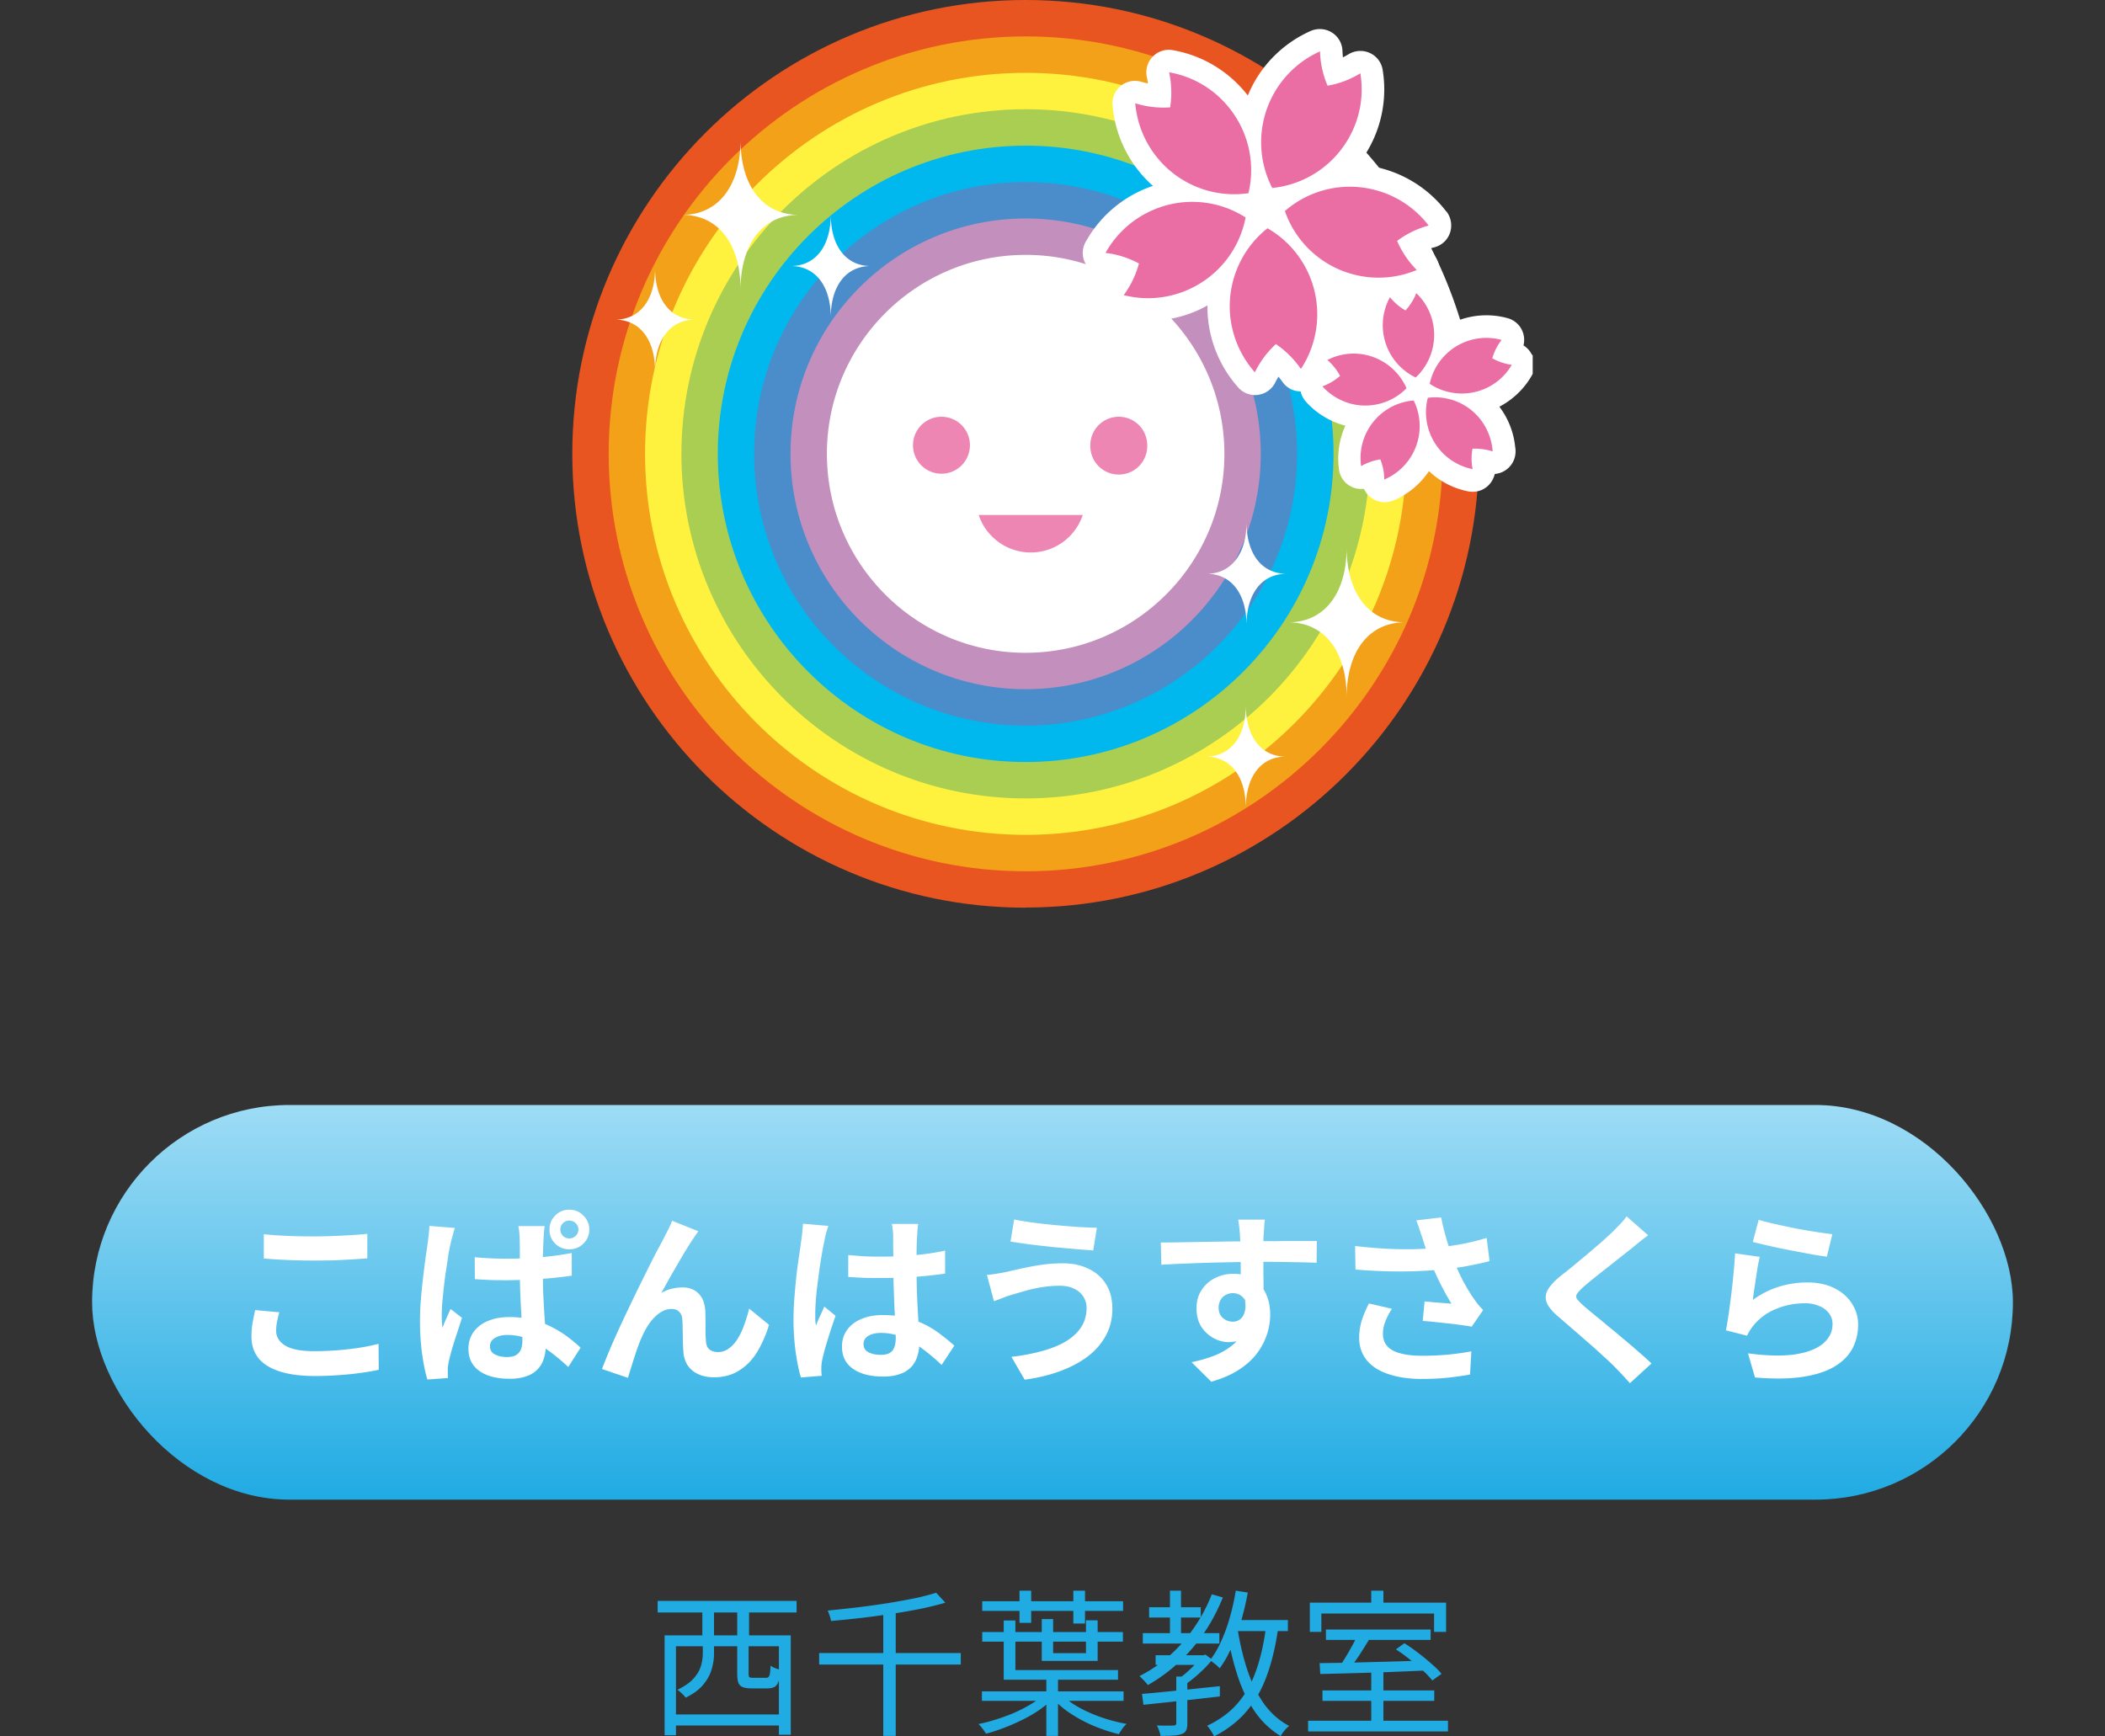 <svg width="160" height="132" fill="none" xmlns="http://www.w3.org/2000/svg"><rect width="100%" height="100%" fill="#333333" stroke="none"/><g clip-path="url(#clip0_2048_294)"><path d="M77.947 68.99c18.995 0 34.456-15.468 34.465-34.495C112.412 15.478 96.962 0 77.965 0 58.96 0 43.5 15.468 43.5 34.495 43.5 53.513 58.95 69 77.947 69v-.01z" fill="#E95520"/><path d="M77.957 66.233c17.472 0 31.691-14.226 31.7-31.728 0-17.492-14.209-31.736-31.69-31.736-17.473 0-31.692 14.225-31.701 31.727 0 17.492 14.209 31.737 31.69 31.737z" fill="#F4A11A"/><path d="M77.958 63.465c15.949 0 28.926-12.993 28.936-28.96 0-15.967-12.968-28.969-28.927-28.969-15.958 0-28.936 12.983-28.936 28.96 0 15.967 12.978 28.968 28.927 28.968z" fill="#FFF23F"/><path d="M77.955 60.695c14.425 0 26.161-11.75 26.171-26.191 0-14.442-11.736-26.201-26.162-26.201-14.425 0-26.162 11.75-26.171 26.191 0 14.442 11.736 26.201 26.162 26.201z" fill="#A9CE52"/><path d="M77.956 57.929c12.902 0 23.406-10.507 23.406-23.424S90.867 11.072 77.965 11.072 54.559 21.58 54.559 34.496s10.494 23.433 23.397 23.433z" fill="#00B8EE"/><path d="M77.953 55.16c11.378 0 20.641-9.264 20.641-20.656s-9.253-20.665-20.632-20.665c-11.379 0-20.642 9.264-20.642 20.656 0 11.391 9.254 20.665 20.633 20.665z" fill="#4B8CCA"/><path d="M77.953 52.392c9.856 0 17.877-8.02 17.877-17.887s-8.012-17.898-17.867-17.898-17.877 8.022-17.877 17.888c0 9.867 8.012 17.898 17.867 17.898z" fill="#C38FBD"/><path d="M77.954 49.624c8.332 0 15.112-6.778 15.112-15.12 0-8.341-6.77-15.129-15.102-15.129s-15.112 6.779-15.112 15.12 6.77 15.13 15.102 15.13zm16.794-9.923c0 2.41 1.166 3.917 3.038 3.917-1.871 0-3.038 1.506-3.038 3.916 0-2.41-1.166-3.916-3.037-3.916 1.871 0 3.037-1.507 3.037-3.917zm-.054 13.897c0 2.41 1.166 3.916 3.037 3.916-1.871 0-3.037 1.506-3.037 3.917 0-2.41-1.166-3.917-3.038-3.917 1.872 0 3.038-1.506 3.038-3.916zm7.665-11.995c0 3.512 1.702 5.706 4.429 5.706-2.727 0-4.429 2.193-4.429 5.705 0-3.512-1.702-5.705-4.43-5.705 2.728 0 4.43-2.194 4.43-5.706zM63.147 16.307c0 2.41-1.166 3.916-3.038 3.916 1.872 0 3.038 1.506 3.038 3.917 0-2.41 1.166-3.917 3.037-3.917-1.871 0-3.037-1.506-3.037-3.916zm-6.858-5.678c0 3.512-1.703 5.705-4.43 5.705 2.727 0 4.43 2.194 4.43 5.706 0-3.512 1.702-5.706 4.429-5.706-2.727 0-4.43-2.193-4.43-5.705zm-6.498 9.754c0 2.41-1.166 3.916-3.037 3.916 1.871 0 3.037 1.507 3.037 3.917 0-2.41 1.167-3.917 3.038-3.917-1.871 0-3.038-1.506-3.038-3.916zM98.44 6.618s-.113-.028-.15 0l-1.957 1.657-.028.028-6.16 9.99s-.028.093 0 .131l5.257 7.193s.057.047.094.047l15.742.066s.076-.02.094-.047a.128.128 0 00.019-.104c-2.012-7.56-6.601-14.3-12.94-18.97l.029.009z" fill="#fff"/><path d="M109.948 16.1a9.136 9.136 0 00-4.956-3.305 9.27 9.27 0 00-1.759-.292 9.63 9.63 0 00.865-1.318 9.172 9.172 0 00.997-5.875 1.701 1.701 0 00-.969-1.28 1.736 1.736 0 00-1.608.085 6.51 6.51 0 01-.442.245 8.629 8.629 0 01-.037-.5 1.707 1.707 0 00-.809-1.393 1.736 1.736 0 00-1.608-.113 9.224 9.224 0 00-4.373 4.049c-.15.282-.282.564-.404.856a9.22 9.22 0 00-5.699-3.446 1.692 1.692 0 00-1.533.5 1.704 1.704 0 00-.442 1.543c.038.17.066.33.085.49-.16-.038-.32-.075-.48-.122a1.706 1.706 0 00-1.58.3 1.72 1.72 0 00-.63 1.479 9.232 9.232 0 003.066 6.129 9.183 9.183 0 00-5.116 4.265 1.713 1.713 0 00-.028 1.61 1.73 1.73 0 001.317.932c.169.019.329.047.498.084a4.013 4.013 0 01-.282.415 1.692 1.692 0 00-.226 1.59c.198.537.64.942 1.195 1.084a9.32 9.32 0 005.943-.471c.291-.123.573-.273.846-.424 0 .254 0 .5.019.753a9.249 9.249 0 002.323 5.489c.329.367.79.574 1.279.574.075 0 .15 0 .225-.018a1.702 1.702 0 001.308-.942c.075-.15.16-.301.244-.442.103.131.207.263.3.395.32.47.857.734 1.43.734.574 0 1.101-.301 1.411-.772a9.218 9.218 0 001.373-6.712c.235.084.47.16.715.226.78.207 1.579.31 2.388.31a9.084 9.084 0 003.555-.715 1.72 1.72 0 001.025-1.243 1.708 1.708 0 00-.461-1.544 5.939 5.939 0 01-.338-.367c.15-.057.31-.113.479-.15a1.708 1.708 0 001.166-1.112 1.753 1.753 0 00-.263-1.59l-.009.009z" fill="#fff"/><path d="M116.448 26.982a1.73 1.73 0 00-.649-.725 1.712 1.712 0 00-1.203-2.071 6.099 6.099 0 00-3.922.235s-.019 0-.019.01a6.091 6.091 0 00-1.786-3.38 1.696 1.696 0 00-1.543-.434c-.329.076-.62.236-.855.471a1.708 1.708 0 00-2.295.697 6.05 6.05 0 00-.733 3.427 6.112 6.112 0 00-3.311.65 1.713 1.713 0 00-.761 2.278 1.685 1.685 0 00-.49.838c-.14.555 0 1.139.386 1.563a6.064 6.064 0 002.991 1.817 6.064 6.064 0 00-.48 3.342c.075.565.433 1.054.94 1.299.301.15.631.198.96.16.131.301.348.556.63.734.282.189.611.283.94.283.226 0 .451-.047.668-.132a6.09 6.09 0 002.699-2.231 6.049 6.049 0 003 1.544c.112.019.225.028.329.028.451 0 .884-.179 1.203-.499.235-.235.395-.537.471-.857a1.714 1.714 0 001.579-1.713 1.86 1.86 0 00-.028-.33 6.076 6.076 0 00-1.203-3.069 6.085 6.085 0 002.445-2.335c.291-.49.31-1.092.065-1.61l-.028.01z" fill="#fff"/><path d="M106.193 18.312a7.122 7.122 0 012.398-1.168 7.523 7.523 0 00-4.034-2.692 7.526 7.526 0 00-6.893 1.591 7.527 7.527 0 005.182 4.81 7.512 7.512 0 004.843-.329 7.033 7.033 0 01-1.496-2.212zm-9.202 7.852a7.333 7.333 0 011.89 1.883 7.55 7.55 0 001.223-4.698 7.541 7.541 0 00-3.762-5.997 7.575 7.575 0 00-2.85 6.477 7.59 7.59 0 001.89 4.472 7.154 7.154 0 011.6-2.147l.009.01zm-10.421-6.13a7.263 7.263 0 01-1.156 2.4 7.482 7.482 0 004.833-.385 7.55 7.55 0 004.43-5.517 7.509 7.509 0 00-7.044-.565 7.526 7.526 0 00-3.602 3.257 7.098 7.098 0 012.549.81h-.01zm2.371-11.873a7.121 7.121 0 01-2.652-.31c.141 1.6.78 3.173 1.947 4.453a7.526 7.526 0 006.658 2.382 7.556 7.556 0 00-1.778-6.854 7.445 7.445 0 00-4.25-2.335c.188.904.216 1.808.075 2.674v-.01zm11.967-1.647a7.097 7.097 0 01-.574-2.608 7.559 7.559 0 00-3.564 3.305 7.577 7.577 0 00-.066 7.08 7.564 7.564 0 005.887-3.926 7.446 7.446 0 00.809-4.792c-.79.48-1.636.8-2.501.941h.009zm12.522 20.713c.141-.49.376-.96.706-1.384a4.359 4.359 0 00-2.822.17 4.403 4.403 0 00-2.642 3.163 4.41 4.41 0 004.1.414 4.359 4.359 0 002.135-1.854 4.157 4.157 0 01-1.477-.5v-.009zm-1.515 6.883a4.36 4.36 0 011.542.207 4.482 4.482 0 00-1.081-2.617 4.368 4.368 0 00-3.847-1.46 4.396 4.396 0 00.96 4.011 4.402 4.402 0 002.445 1.412 4.103 4.103 0 01-.01-1.553h-.009zm-6.999.818c.197.47.301.988.301 1.525a4.407 4.407 0 002.238-6.007 4.377 4.377 0 00-3.47 2.213 4.353 4.353 0 00-.527 2.777 4.212 4.212 0 011.467-.518l-.009.01zm-3.065-6.346a4.334 4.334 0 01-1.335.79 4.42 4.42 0 002.463 1.384 4.388 4.388 0 003.931-1.242 4.404 4.404 0 00-3.225-2.561 4.343 4.343 0 00-2.793.414c.404.348.733.763.968 1.215h-.009zm4.984-4.979a4.297 4.297 0 01-1.185-1.007 4.407 4.407 0 001.956 6.1 4.424 4.424 0 001.354-3.897 4.381 4.381 0 00-1.307-2.514 4.24 4.24 0 01-.828 1.318h.01z" fill="#EA6DA4"/><path d="M73.724 33.846a2.164 2.164 0 01-2.163 2.165 2.164 2.164 0 010-4.33c1.195 0 2.163.97 2.163 2.165zm9.151 0a2.164 2.164 0 104.326 0 2.164 2.164 0 00-2.163-2.165c-1.194 0-2.163.97-2.163 2.165zm-8.485 5.301a4.177 4.177 0 003.96 2.852 4.165 4.165 0 003.95-2.852h-7.91z" fill="#ED86B3"/></g><rect x="7" y="84" width="146" height="30" rx="15" fill="url(#paint0_linear_2048_294)"/><path d="M20.052 93.822c.513.056 1.092.098 1.736.126.644.028 1.335.042 2.072.042.457 0 .929-.01 1.414-.028.495-.019.97-.042 1.428-.07.457-.028.863-.06 1.218-.098v1.862a60.102 60.102 0 01-2.632.154c-.495.01-.966.014-1.414.014a45.568 45.568 0 01-3.822-.154v-1.848zm1.176 5.936a11.34 11.34 0 00-.168.714c-.047.233-.07.467-.07.7 0 .448.224.817.672 1.106.457.289 1.19.434 2.198.434.635 0 1.246-.023 1.834-.07a21.13 21.13 0 001.666-.196 13.307 13.307 0 001.414-.294l.014 1.974c-.41.093-.868.173-1.372.238-.504.075-1.05.131-1.638.168-.579.047-1.195.07-1.848.07-1.064 0-1.955-.117-2.674-.35-.719-.233-1.255-.569-1.61-1.008-.355-.448-.532-.994-.532-1.638 0-.411.033-.784.098-1.12.065-.336.126-.635.182-.896l1.834.168zm14.854-4.186a26.172 26.172 0 002.45.112 29.1 29.1 0 002.562-.112 23.49 23.49 0 002.366-.322v1.722a28.23 28.23 0 01-2.38.252c-.85.056-1.699.089-2.548.098-.41 0-.817-.005-1.218-.014a56.732 56.732 0 01-1.218-.07l-.014-1.666zm5.32-2.366c-.019.13-.037.275-.056.434l-.028.462a77.514 77.514 0 00-.056 1.47v.966c0 .644.01 1.241.028 1.792.028.55.056 1.064.084 1.54.037.467.065.901.084 1.302.019.392.028.756.028 1.092 0 .364-.051.705-.154 1.022a1.953 1.953 0 01-.462.798 2.03 2.03 0 01-.854.532c-.345.131-.77.196-1.274.196-.97 0-1.736-.196-2.296-.588-.56-.392-.84-.957-.84-1.694 0-.476.126-.896.378-1.26a2.5 2.5 0 011.078-.84c.467-.205 1.017-.308 1.652-.308a6.8 6.8 0 011.806.224 6.7 6.7 0 011.47.56c.448.233.85.485 1.204.756.355.271.667.532.938.784l-.938 1.47a15.487 15.487 0 00-1.582-1.302 6.94 6.94 0 00-1.498-.84 4.144 4.144 0 00-1.54-.294c-.392 0-.714.079-.966.238-.243.149-.364.355-.364.616a.66.66 0 00.378.63c.252.131.56.196.924.196.29 0 .518-.051.686-.154a.876.876 0 00.364-.434c.075-.187.112-.415.112-.686 0-.243-.01-.56-.028-.952-.019-.401-.042-.84-.07-1.316a69.28 69.28 0 01-.07-1.512 44.257 44.257 0 01-.028-1.554v-1.456c0-.439-.005-.76-.014-.966 0-.112-.01-.257-.028-.434a5.144 5.144 0 00-.07-.49h2.002zm-6.832.14c-.028.093-.065.224-.112.392l-.14.504-.084.364c-.047.187-.098.448-.154.784-.047.336-.103.714-.168 1.134-.065.41-.121.83-.168 1.26-.047.43-.089.84-.126 1.232-.028.392-.042.728-.042 1.008a8.197 8.197 0 00.056.91c.065-.168.13-.331.196-.49.075-.159.145-.317.21-.476.075-.159.145-.313.21-.462l.868.672c-.121.383-.252.784-.392 1.204-.14.42-.266.821-.378 1.204-.103.373-.182.686-.238.938a6.15 6.15 0 00-.056.336 1.227 1.227 0 00-.014.308v.266c0 .112.005.219.014.322l-1.568.112c-.15-.485-.28-1.115-.392-1.89a18.088 18.088 0 01-.168-2.576c0-.532.023-1.083.07-1.652.047-.57.103-1.12.168-1.652.065-.541.126-1.031.182-1.47.065-.439.117-.793.154-1.064.028-.196.056-.42.084-.672.028-.252.047-.485.056-.7l1.932.154zm8.022.126c0 .187.065.345.196.476.13.13.294.196.49.196a.648.648 0 00.476-.196c.14-.13.21-.29.21-.476 0-.196-.07-.36-.21-.49a.648.648 0 00-.476-.196.665.665 0 00-.49.196.665.665 0 00-.196.49zm-.826 0c0-.42.145-.775.434-1.064a1.44 1.44 0 011.078-.448c.42 0 .775.15 1.064.448.299.29.448.644.448 1.064 0 .42-.15.775-.448 1.064-.29.29-.644.434-1.064.434-.43 0-.789-.145-1.078-.434a1.447 1.447 0 01-.434-1.064zm11.312.126l-.224.322-.224.336c-.168.252-.355.546-.56.882-.196.327-.401.677-.616 1.05-.215.364-.425.728-.63 1.092-.196.364-.383.7-.56 1.008.261-.15.527-.257.798-.322.27-.065.541-.098.812-.098.523 0 .933.159 1.232.476.308.308.476.756.504 1.344.01.205.014.453.014.742v.868c.01.289.023.532.042.728.028.271.126.467.294.588.177.112.383.168.616.168.299 0 .57-.089.812-.266.252-.177.476-.42.672-.728.196-.317.364-.672.504-1.064.15-.401.275-.817.378-1.246l1.512 1.232a9.047 9.047 0 01-.924 2.1c-.373.597-.83 1.059-1.372 1.386-.532.336-1.157.504-1.876.504-.513 0-.943-.093-1.288-.28a1.82 1.82 0 01-.77-.7 2.188 2.188 0 01-.28-.966 19.306 19.306 0 01-.042-.84c0-.308-.005-.607-.014-.896 0-.299-.01-.541-.028-.728-.019-.243-.098-.434-.238-.574-.14-.14-.336-.21-.588-.21-.308 0-.602.098-.882.294-.28.196-.537.453-.77.77-.224.317-.42.667-.588 1.05a10.56 10.56 0 00-.294.728c-.103.28-.2.569-.294.868a77.826 77.826 0 00-.476 1.526l-1.974-.672c.177-.467.392-.999.644-1.596.261-.607.546-1.241.854-1.904a158.61 158.61 0 011.848-3.822 73.4 73.4 0 01.77-1.526c.233-.439.41-.77.532-.994.093-.187.2-.397.322-.63.121-.233.243-.5.364-.798l1.988.798zm11.396 1.806c.401.037.803.07 1.204.098a29.227 29.227 0 003.808-.084c.85-.075 1.633-.191 2.352-.35v1.75c-.728.103-1.517.187-2.366.252a38.74 38.74 0 01-2.548.084 56.3 56.3 0 01-1.232-.014 56.732 56.732 0 01-1.218-.07v-1.666zm5.32-2.366c-.019.13-.037.275-.056.434l-.028.476a24.959 24.959 0 00-.042 1.456v.98a53.85 53.85 0 00.098 3.332c.028.467.051.896.07 1.288.028.392.042.756.042 1.092 0 .364-.051.7-.154 1.008a2.067 2.067 0 01-.462.812 2.03 2.03 0 01-.854.532c-.345.131-.77.196-1.274.196-.97 0-1.736-.196-2.296-.588-.56-.392-.84-.957-.84-1.694 0-.476.126-.891.378-1.246.252-.364.611-.644 1.078-.84.467-.205 1.017-.308 1.652-.308.663 0 1.265.07 1.806.21a7.01 7.01 0 012.674 1.33c.355.271.672.532.952.784l-.966 1.47a15.327 15.327 0 00-1.554-1.302 6.81 6.81 0 00-1.512-.84 4.144 4.144 0 00-1.54-.294c-.392 0-.714.075-.966.224-.243.149-.364.359-.364.63 0 .28.126.485.378.616s.56.196.924.196c.29 0 .518-.047.686-.14a.806.806 0 00.35-.434c.075-.196.112-.429.112-.7 0-.243-.01-.56-.028-.952-.019-.392-.042-.83-.07-1.316-.019-.485-.037-.99-.056-1.512a44.257 44.257 0 01-.028-1.554c0-.532-.005-1.013-.014-1.442v-.98c0-.103-.01-.247-.028-.434a5.144 5.144 0 00-.07-.49h2.002zm-6.832.154c-.028.093-.07.224-.126.392-.047.168-.089.331-.126.49-.028.159-.051.28-.07.364a12.45 12.45 0 00-.154.798 73.9 73.9 0 00-.182 1.12c-.056.41-.112.835-.168 1.274-.056.43-.098.84-.126 1.232-.028.383-.042.714-.042.994v.462c.01.159.028.308.056.448.065-.168.13-.331.196-.49l.224-.476c.075-.159.145-.317.21-.476l.854.7c-.13.383-.266.784-.406 1.204-.13.42-.252.817-.364 1.19-.103.373-.182.686-.238.938a6.15 6.15 0 00-.056.336 4.72 4.72 0 00-.014.322v.266l.028.308-1.582.126c-.15-.495-.28-1.125-.392-1.89a18.202 18.202 0 01-.168-2.59c0-.523.023-1.069.07-1.638a68.79 68.79 0 01.154-1.666c.065-.532.13-1.017.196-1.456.065-.448.117-.807.154-1.078.028-.196.056-.415.084-.658a10.2 10.2 0 00.056-.714l1.932.168zm19.628 6.23c0-.308-.08-.588-.238-.84a1.558 1.558 0 00-.686-.602c-.299-.159-.672-.238-1.12-.238-.504 0-.994.042-1.47.126-.467.084-.887.182-1.26.294-.364.103-.667.191-.91.266a6.082 6.082 0 00-.686.238c-.243.093-.467.177-.672.252l-.532-2.002c.243-.019.504-.051.784-.098.28-.047.532-.093.756-.14.345-.084.737-.173 1.176-.266a17.81 17.81 0 011.456-.266 11.268 11.268 0 011.596-.112c.747 0 1.4.14 1.96.42a3.07 3.07 0 011.33 1.176c.317.513.476 1.134.476 1.862 0 .747-.163 1.423-.49 2.03a4.975 4.975 0 01-1.386 1.596c-.597.448-1.302.821-2.114 1.12-.812.299-1.703.513-2.674.644l-1.008-1.736a15.552 15.552 0 002.352-.448c.71-.196 1.311-.443 1.806-.742.504-.308.887-.667 1.148-1.078.27-.42.406-.905.406-1.456zm-5.502-6.72c.401.084.882.163 1.442.238.57.075 1.153.14 1.75.196.607.056 1.18.103 1.722.14.55.028 1.008.047 1.372.056l-.28 1.722a88.89 88.89 0 01-1.442-.112c-.55-.047-1.12-.098-1.708-.154-.588-.065-1.157-.13-1.708-.196a71.251 71.251 0 01-1.428-.21l.28-1.68zm19.054.014c-.01.075-.023.196-.042.364l-.028.49a5.94 5.94 0 01-.028.35c-.01.187-.014.439-.014.756v2.198c.01.383.014.747.014 1.092.01.336.014.616.014.84l-1.75-.588v-1.666c0-.355-.005-.705-.014-1.05a28.478 28.478 0 00-.042-1.568c-.019-.29-.042-.541-.07-.756a5.87 5.87 0 00-.07-.462h2.03zm-7.91 1.736c.41 0 .877-.005 1.4-.014a1122.714 1122.714 0 013.318-.056c.55-.01 1.069-.014 1.554-.014.485-.01.905-.014 1.26-.014h1.162c.42-.01.835-.014 1.246-.014h1.918l-.014 1.652a61.26 61.26 0 00-1.736-.042 103.77 103.77 0 00-2.632-.028c-.635 0-1.279.01-1.932.028-.653.01-1.302.023-1.946.042-.644.019-1.265.042-1.862.07-.597.019-1.162.047-1.694.084l-.042-1.694zm7.574 4.144c0 .765-.093 1.4-.28 1.904-.177.504-.448.887-.812 1.148-.364.252-.817.378-1.358.378-.261 0-.537-.056-.826-.168a2.68 2.68 0 01-.784-.49 2.438 2.438 0 01-.588-.798c-.14-.317-.21-.69-.21-1.12 0-.532.126-.99.378-1.372a2.563 2.563 0 011.008-.91c.43-.224.9-.336 1.414-.336.616 0 1.13.14 1.54.42.42.27.733.64.938 1.106.215.467.322.994.322 1.582a4.887 4.887 0 01-.966 2.884c-.336.467-.793.891-1.372 1.274-.57.383-1.283.695-2.142.938l-1.498-1.484c.597-.121 1.153-.28 1.666-.476a5.149 5.149 0 001.344-.742 3.07 3.07 0 00.91-1.106c.224-.439.336-.966.336-1.582 0-.448-.112-.784-.336-1.008a1.045 1.045 0 00-.784-.336c-.177 0-.35.042-.518.126a.988.988 0 00-.406.378 1.16 1.16 0 00-.154.616c0 .317.107.574.322.77.224.187.476.28.756.28a.89.89 0 00.588-.21c.177-.14.294-.373.35-.7.056-.327.01-.765-.14-1.316l1.302.35zm12.292-4.536a22.81 22.81 0 01-.196-.588 10.897 10.897 0 00-.252-.7l1.89-.224a19.12 19.12 0 00.896 3.094c.215.579.467 1.148.756 1.708.299.55.56.985.784 1.302.121.177.243.345.364.504.131.15.261.294.392.434l-.868 1.26a12.086 12.086 0 00-.742-.112 19.047 19.047 0 00-.98-.126l-1.05-.112a23.36 23.36 0 00-.952-.084l.14-1.484c.233.019.481.042.742.07.261.019.504.037.728.056.233.019.425.033.574.042a18.21 18.21 0 01-.532-.924 22.563 22.563 0 01-.546-1.078 20.17 20.17 0 01-.49-1.148c-.149-.392-.28-.747-.392-1.064l-.266-.826zm-5.096.658a35.73 35.73 0 002.45.21c.765.037 1.479.047 2.142.028a20.43 20.43 0 001.82-.126 40.8 40.8 0 001.246-.182c.411-.065.812-.145 1.204-.238a15.14 15.14 0 001.134-.308l.224 1.764c-.308.084-.644.163-1.008.238-.355.075-.723.145-1.106.21-.383.056-.761.107-1.134.154a34.06 34.06 0 01-3.108.182 40.907 40.907 0 01-3.836-.14l-.028-1.792zm2.8 4.774a5.027 5.027 0 00-.504.966 2.512 2.512 0 00-.182.924c0 .588.257 1.017.77 1.288.513.261 1.246.392 2.198.392a19.888 19.888 0 003.752-.336l-.098 1.764c-.392.075-.905.149-1.54.224-.625.075-1.367.112-2.226.112-.943-.009-1.764-.135-2.464-.378-.7-.233-1.241-.583-1.624-1.05-.383-.476-.574-1.045-.574-1.708 0-.429.061-.849.182-1.26.131-.42.317-.868.56-1.344l1.75.406zm19.474-5.586a11.59 11.59 0 00-.658.504c-.215.168-.401.322-.56.462-.233.177-.513.397-.84.658l-1.008.798c-.345.27-.681.537-1.008.798-.327.261-.607.495-.84.7-.243.215-.406.392-.49.532a.336.336 0 000 .392c.093.13.266.308.518.532.205.177.467.397.784.658.327.261.677.551 1.05.868.383.308.77.63 1.162.966.401.327.784.653 1.148.98.373.317.705.616.994.896l-1.638 1.498a38.846 38.846 0 00-1.218-1.302 21.023 21.023 0 00-.84-.784 32.548 32.548 0 00-1.106-.994c-.392-.345-.784-.686-1.176-1.022a98.551 98.551 0 00-1.064-.924c-.467-.392-.77-.751-.91-1.078a1.1 1.1 0 01.056-.966c.177-.327.499-.681.966-1.064.28-.215.597-.467.952-.756.355-.299.719-.602 1.092-.91.373-.317.728-.62 1.064-.91.336-.299.621-.56.854-.784.205-.205.411-.415.616-.63.205-.215.359-.401.462-.56l1.638 1.442zm8.4-1.176c.336.103.756.21 1.26.322.504.112 1.031.224 1.582.336a43.385 43.385 0 002.758.434l-.42 1.708c-.28-.037-.621-.089-1.022-.154l-1.26-.238a308.5 308.5 0 01-1.302-.252 66.653 66.653 0 01-2.044-.476l.448-1.68zm.084 2.814c-.047.187-.098.43-.154.728-.047.29-.093.593-.14.91-.047.317-.093.62-.14.91-.037.29-.07.532-.098.728a6.894 6.894 0 011.988-1.008 7.265 7.265 0 012.142-.322c.821 0 1.521.15 2.1.448.579.299 1.017.69 1.316 1.176.308.485.462 1.013.462 1.582 0 .635-.135 1.223-.406 1.764-.271.541-.714 1.003-1.33 1.386-.616.383-1.423.653-2.422.812-.999.159-2.226.177-3.682.056l-.532-1.834c1.4.187 2.576.215 3.528.084.952-.14 1.671-.411 2.156-.812.495-.411.742-.91.742-1.498 0-.308-.089-.579-.266-.812a1.689 1.689 0 00-.742-.56 2.645 2.645 0 00-1.078-.21c-.784 0-1.521.145-2.212.434a4.211 4.211 0 00-1.988 1.638 3.708 3.708 0 00-.21.392l-1.61-.406c.056-.271.112-.588.168-.952a62.766 62.766 0 00.448-3.752c.037-.42.065-.803.084-1.148l1.876.266z" fill="#fff"/><path d="M51.092 130.328h8.496v.84h-8.496v-.84zm-.576-6.012h9.588v7.56h-.9v-6.732H51.38v6.768h-.864v-7.596zm5.52.372h.864v2.544c0 .136.02.224.06.264.048.032.144.048.288.048h.972c.088 0 .152-.02.192-.06.048-.048.084-.136.108-.264a4.27 4.27 0 00.048-.6c.056.04.128.084.216.132.088.04.18.076.276.108.104.032.192.06.264.084-.024.368-.072.656-.144.864-.072.208-.176.352-.312.432-.136.072-.316.108-.54.108H57.14c-.296 0-.524-.032-.684-.096a.58.58 0 01-.336-.336c-.056-.16-.084-.384-.084-.672v-2.556zm-6.048-2.988h10.56v.876h-10.56v-.876zm3.396.6h.888v2.496h-.888V122.3zm2.652 0h.9v2.496h-.9V122.3zm-2.616 2.244h.852v1.176c0 .376-.06.768-.18 1.176-.112.4-.324.788-.636 1.164-.304.376-.752.708-1.344.996a1.052 1.052 0 00-.168-.204c-.08-.08-.16-.156-.24-.228a1.607 1.607 0 00-.216-.168c.544-.264.952-.548 1.224-.852.28-.312.468-.632.564-.96a3.37 3.37 0 00.144-.948v-1.152zm8.844 1.116h10.764v.876H62.264v-.876zm4.872-3.12h.948v9.42h-.948v-9.42zm4.02-1.464l.696.756c-.56.168-1.188.324-1.884.468-.696.136-1.428.264-2.196.384-.768.112-1.544.216-2.328.312-.784.088-1.544.164-2.28.228a1.23 1.23 0 00-.06-.264 2.026 2.026 0 00-.096-.288 1.862 1.862 0 00-.096-.24c.728-.072 1.476-.152 2.244-.24.768-.096 1.52-.2 2.256-.312.736-.12 1.424-.244 2.064-.372a16.83 16.83 0 001.68-.432zm3.504.648h10.704v.732H74.66v-.732zm0 2.34h10.692v.732H74.66v-.732zm2.832-3.144h.888v2.448h-.888v-2.448zm4.092 0h.888v2.496h-.888v-2.496zm-6.948 7.656H85.4v.72H74.636v-.72zm4.896-1.008h.888v4.392h-.888v-4.392zm-.312 1.368l.672.324c-.288.28-.624.548-1.008.804s-.8.492-1.248.708c-.44.216-.892.412-1.356.588-.464.176-.908.32-1.332.432l-.168-.252a5.862 5.862 0 00-.204-.264 1.754 1.754 0 00-.204-.216c.432-.088.876-.204 1.332-.348.464-.144.912-.308 1.344-.492.44-.192.844-.396 1.212-.612.376-.224.696-.448.96-.672zm1.536-.06c.336.336.764.648 1.284.936.528.288 1.104.54 1.728.756.624.208 1.244.368 1.86.48-.064.064-.136.14-.216.228a6.36 6.36 0 00-.372.552 12.238 12.238 0 01-1.404-.432 10.753 10.753 0 01-2.58-1.356 7.084 7.084 0 01-.984-.876l.684-.288zm-4.464-5.688h.888v3.768h7.8v.732h-8.688v-4.5zm2.892-.108h.864v2.592h2.496v-2.496h.888v3.084h-4.248v-3.18zm8.652 2.748h3.612v.732h-3.612v-.732zm-.492-3.648h3.924v.78h-3.924v-.78zm-.48 1.968h5.82v.792h-5.82v-.792zm2.064-3.228h.84v3.636h-.84v-3.636zm3.18.276l.84.24c-.6 1.488-1.388 2.792-2.364 3.912a12.596 12.596 0 01-3.336 2.748c-.04-.056-.1-.128-.18-.216a2.363 2.363 0 00-.24-.252 2.732 2.732 0 00-.216-.216 10.837 10.837 0 003.276-2.556 12.382 12.382 0 002.22-3.66zm-2.7 6.252h.84V131c0 .232-.028.408-.084.528-.056.128-.168.224-.336.288a2.23 2.23 0 01-.648.12c-.264.016-.588.024-.972.024a1.943 1.943 0 00-.108-.408 2.132 2.132 0 00-.168-.384c.296.008.56.012.792.012.232 0 .392-.004.48-.012.08 0 .132-.016.156-.048.032-.024.048-.068.048-.132v-3.54zm1.86-1.62h.192l.168-.048.516.384c-.28.352-.612.7-.996 1.044-.376.344-.74.632-1.092.864a2.019 2.019 0 00-.228-.24 5.18 5.18 0 00-.24-.228c.208-.136.416-.296.624-.48.216-.192.416-.388.6-.588.184-.2.336-.388.456-.564v-.144zm-4.464 2.94c.488-.04 1.052-.092 1.692-.156l2.052-.204c.728-.08 1.452-.156 2.172-.228v.78l-2.088.24c-.704.072-1.372.144-2.004.216-.632.064-1.204.124-1.716.18l-.108-.828zm6.816-5.616h4.272v.84H93.62v-.84zm.312-2.232l.912.144a20.71 20.71 0 01-.516 2.184 16.41 16.41 0 01-.72 1.98 8.159 8.159 0 01-.9 1.596 2.778 2.778 0 00-.492-.432c-.096-.08-.18-.14-.252-.18.328-.416.616-.904.864-1.464.256-.568.476-1.176.66-1.824.184-.656.332-1.324.444-2.004zm2.304 2.7l.924.096c-.192 1.376-.48 2.592-.864 3.648-.376 1.048-.888 1.952-1.536 2.712-.64.76-1.464 1.4-2.472 1.92a2.335 2.335 0 00-.144-.264 6.919 6.919 0 00-.204-.312 1.148 1.148 0 00-.192-.228c.952-.448 1.728-1.02 2.328-1.716.6-.696 1.068-1.528 1.404-2.496.344-.976.596-2.096.756-3.36zm-2.16.252c.176 1.104.424 2.14.744 3.108.328.968.748 1.816 1.26 2.544.52.72 1.156 1.28 1.908 1.68a2.643 2.643 0 00-.24.216c-.08.088-.156.18-.228.276a5.148 5.148 0 00-.18.276 6.448 6.448 0 01-1.968-1.872c-.536-.784-.972-1.692-1.308-2.724a22.903 22.903 0 01-.804-3.372l.816-.132zm10.152 3.168h.924v4.08h-.924v-4.08zm-3.444-3.168h7.956v.792h-7.956v-.792zm-1.356 6.936h10.632v.816H99.428v-.816zm1.092-2.304h8.496v.792h-8.496v-.792zm2.664-4.224l.936.264c-.168.28-.348.572-.54.876a19.753 19.753 0 01-1.104 1.584l-.72-.252c.168-.224.34-.48.516-.768.176-.288.344-.58.504-.876.168-.304.304-.58.408-.828zm-2.88 2.148c.664-.008 1.436-.02 2.316-.036.88-.024 1.816-.048 2.808-.072.992-.032 1.984-.06 2.976-.084l-.048.756-2.916.12a500.368 500.368 0 01-5.088.144l-.048-.828zm5.796-1.044l.648-.468c.344.216.692.46 1.044.732.36.272.696.548 1.008.828.32.272.576.528.768.768l-.696.504a6.943 6.943 0 00-.732-.768 15.67 15.67 0 00-.996-.84c-.352-.288-.7-.54-1.044-.756zm-1.872-4.464h.924v1.476h-.924v-1.476zm-4.668.912h10.356v2.22h-.912v-1.392h-8.568v1.392h-.876v-2.22z" fill="#20ABE3"/><defs><linearGradient id="paint0_linear_2048_294" x1="80" y1="84" x2="80" y2="114" gradientUnits="userSpaceOnUse"><stop stop-color="#9EDCF5"/><stop offset="1" stop-color="#20ABE3"/></linearGradient><clipPath id="clip0_2048_294"><path fill="#fff" transform="translate(43.5)" d="M0 0h73v69H0z"/></clipPath></defs></svg>